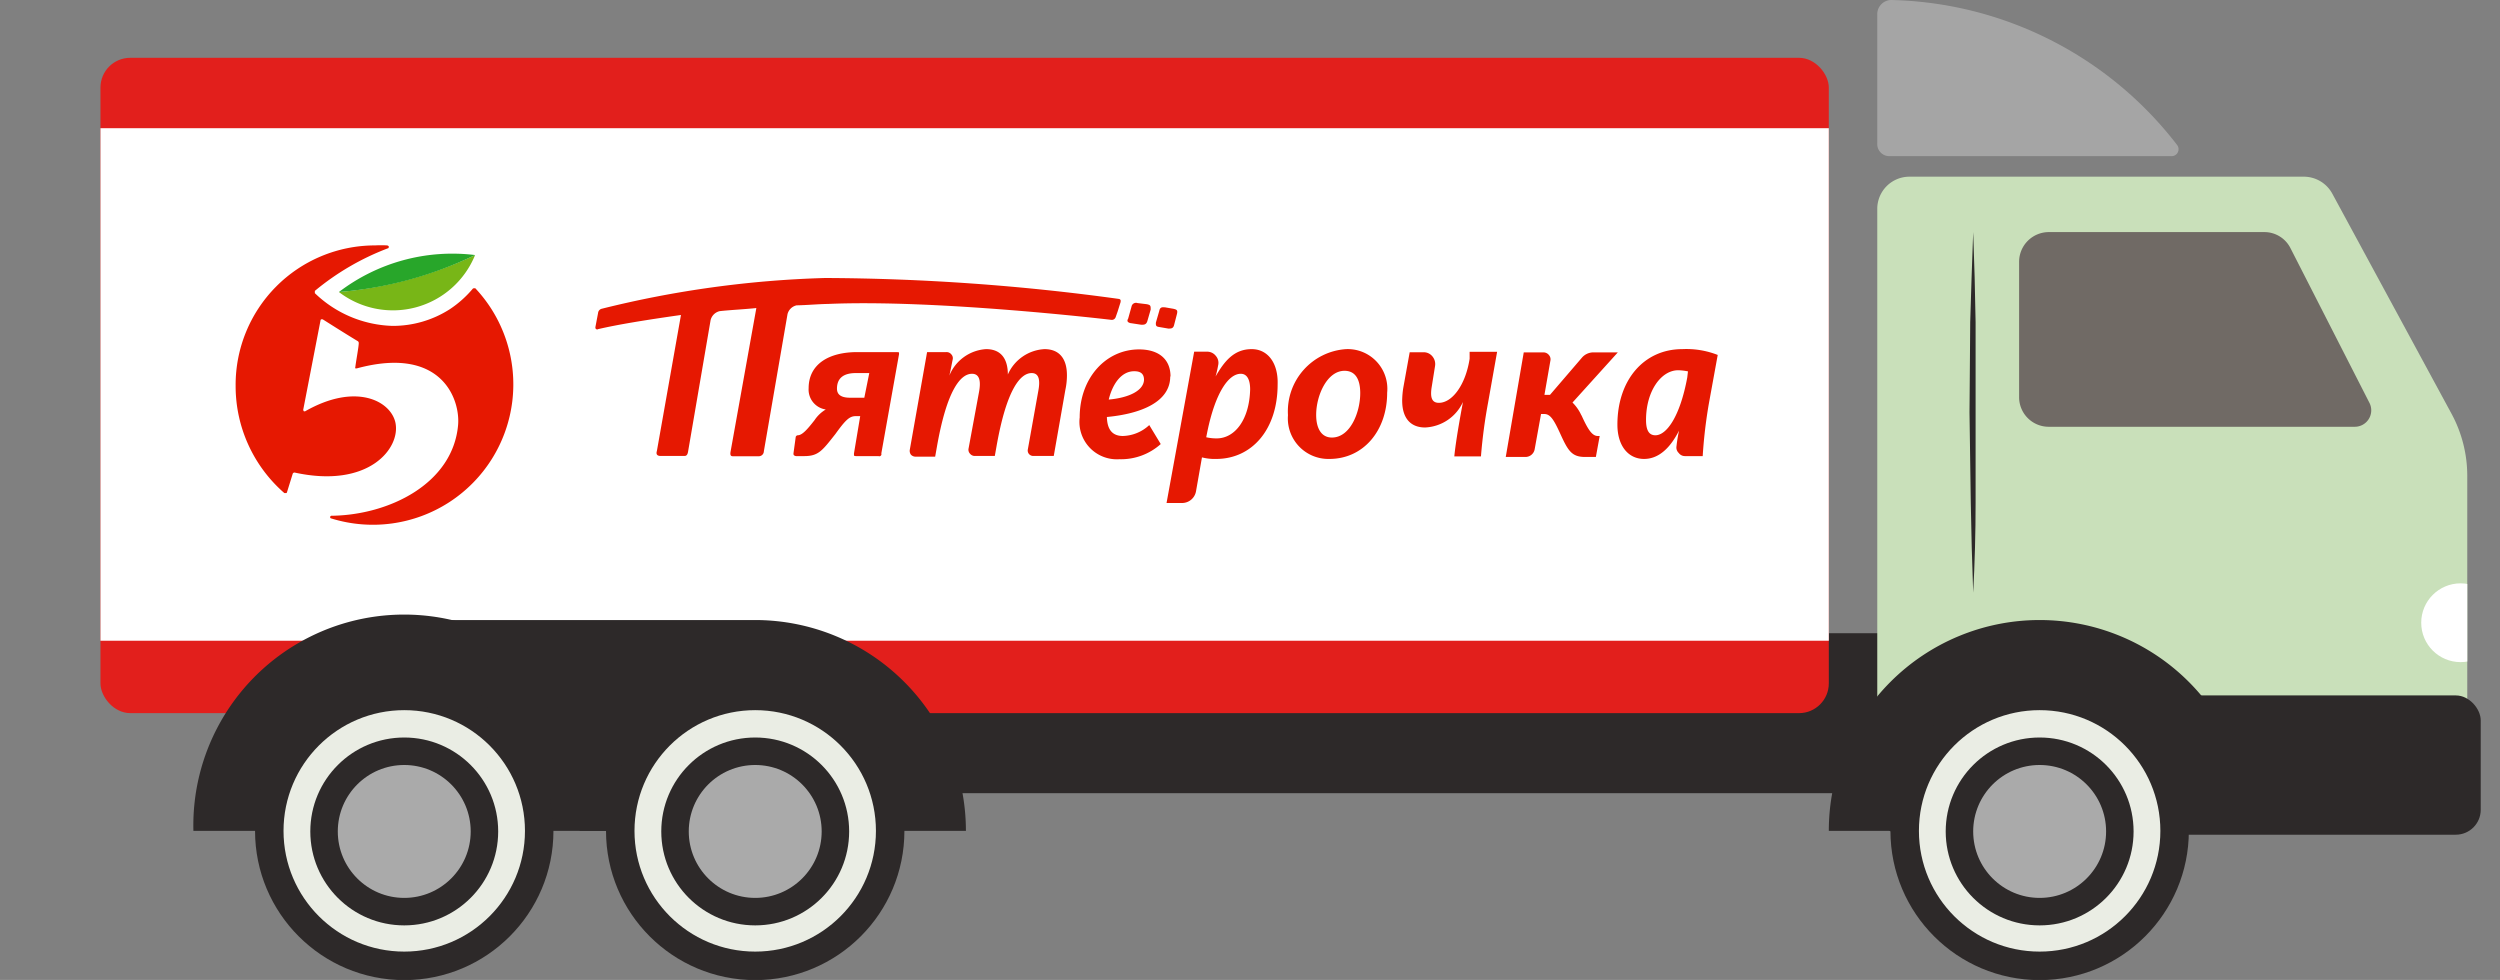 <svg xmlns="http://www.w3.org/2000/svg" xmlns:xlink="http://www.w3.org/1999/xlink" viewBox="0 0 176.44 69.16"><rect x="0" y="0" width="176.44" height="69.16" fill="#808080" stroke="none"/><defs><style>.cls-1{fill:#e21f1c;}.cls-2{fill:#c9e0ba;}.cls-3{fill:#2d2929;}.cls-4{clip-path:url(#clip-path);}.cls-5{fill:#fff;}.cls-6{fill:#eaede4;}.cls-7{fill:#aaa;}.cls-8{clip-path:url(#clip-path-2);}.cls-9{fill:#706a65;}.cls-10{fill:#a5a5a5;}.cls-11{fill:#e61801;}.cls-12{fill:#78b617;}.cls-13{fill:#28a62a;}</style><clipPath id="clip-path"><rect class="cls-1" x="7.09" y="4.08" width="121.98" height="46.25" rx="2.1" transform="translate(136.16 54.41) rotate(-180)"/></clipPath><clipPath id="clip-path-2"><path class="cls-2" d="M134.78,53.69h37.07a2.27,2.27,0,0,0,2.28-2.26V33.58a9.22,9.22,0,0,0-1.1-4.36L164.6,13.66a2.29,2.29,0,0,0-2-1.19H134.78a2.27,2.27,0,0,0-2.29,2.26v36.7A2.27,2.27,0,0,0,134.78,53.69Z"/></clipPath></defs><title>2017_машинка</title><g id="Слой_2" data-name="Слой 2"><g id="_5-Moving_Objects_1" data-name="5-Moving_Objects_1"><rect class="cls-3" x="54.61" y="44.68" width="78.81" height="11.29" transform="translate(188.04 100.66) rotate(-180)"/><rect class="cls-1" x="7.09" y="4.08" width="121.98" height="46.25" rx="2.1" transform="translate(136.16 54.41) rotate(-180)"/><g class="cls-4"><rect class="cls-5" y="9.05" width="148.64" height="36.17"/></g><path class="cls-3" d="M13.65,58.64H43.4a14.88,14.88,0,1,0-29.75,0Z"/><circle class="cls-3" cx="28.53" cy="58.64" r="10.53"/><circle class="cls-6" cx="28.53" cy="58.64" r="8.52"/><circle class="cls-3" cx="28.53" cy="58.68" r="6.63"/><circle class="cls-7" cx="28.53" cy="58.68" r="4.69"/><path class="cls-3" d="M40.91,58.64H68.17A14.88,14.88,0,0,0,53.3,43.76H28.53S40.91,55.17,40.91,58.64Z"/><circle class="cls-3" cx="53.3" cy="58.64" r="10.53"/><circle class="cls-6" cx="53.3" cy="58.64" r="8.52"/><circle class="cls-3" cx="53.3" cy="58.68" r="6.63"/><circle class="cls-7" cx="53.3" cy="58.68" r="4.69"/><path class="cls-2" d="M134.78,53.69h37.07a2.27,2.27,0,0,0,2.28-2.26V33.58a9.22,9.22,0,0,0-1.1-4.36L164.6,13.66a2.29,2.29,0,0,0-2-1.19H134.78a2.27,2.27,0,0,0-2.29,2.26v36.7A2.27,2.27,0,0,0,134.78,53.69Z"/><g class="cls-8"><circle class="cls-5" cx="173.66" cy="43.95" r="2.78"/></g><rect class="cls-3" x="132.49" y="49.07" width="42.59" height="9.83" rx="1.76" transform="translate(307.57 107.98) rotate(-180)"/><path class="cls-3" d="M129.07,58.64h29.76a14.88,14.88,0,0,0-29.76,0Z"/><circle class="cls-3" cx="143.95" cy="58.64" r="10.53"/><circle class="cls-6" cx="143.95" cy="58.64" r="8.52"/><circle class="cls-3" cx="143.95" cy="58.68" r="6.63"/><circle class="cls-7" cx="143.95" cy="58.68" r="4.69"/><path class="cls-9" d="M166.19,30.12h-21.6A2.09,2.09,0,0,1,142.5,28V18.48a2.1,2.1,0,0,1,2.09-2.1H159.8a2.06,2.06,0,0,1,1.86,1.15l5.57,10.91A1.16,1.16,0,0,1,166.19,30.12Z"/><path class="cls-3" d="M139.26,16.38q.12,3.18.17,6.36l0,6.37,0,6.36q0,3.18-.17,6.36-.12-3.18-.17-6.36L139,29.11l.05-6.37Q139.14,19.56,139.26,16.38Z"/><path class="cls-10" d="M132.49,1v9.13a.85.85,0,0,0,.81.89h20a.49.49,0,0,0,.35-.79A26.19,26.19,0,0,0,133.45,0,1,1,0,0,0,132.49,1Z"/><path class="cls-5" d="M34.4,18.71c.11-.24.11-.24.69-1.66a22.1,22.1,0,0,0-3.39-.27,11.48,11.48,0,0,0-5.24-1.26A11.69,11.69,0,1,0,38,27.21,11.85,11.85,0,0,0,34.4,18.71Z"/><path class="cls-11" d="M33.55,20.35a.08.08,0,0,0-.08,0s0,0-.08,0a7.65,7.65,0,0,1-1.64,1.47A7.45,7.45,0,0,1,27.7,23a8.23,8.23,0,0,1-5.48-2.31s0,0,0-.08,0-.05,0-.08a18.16,18.16,0,0,1,5.14-3c.05,0,.08-.05.08-.11s-.06-.08-.11-.1a8.43,8.43,0,0,0-.87,0,9.84,9.84,0,0,0-9.83,9.92,10,10,0,0,0,3.44,7.56s.06,0,.11,0,.05,0,.08-.08l.4-1.29a.14.14,0,0,1,.13-.08c5.24,1.15,7.49-1.72,7.12-3.51-.32-1.53-2.78-2.87-6.38-.81,0,0-.05,0-.08,0s0,0,0,0a.19.19,0,0,1-.05-.11l1.22-6.3s0-.06.05-.08.08,0,.11,0c.34.21,1.38.88,2.49,1.55a.19.19,0,0,1,.05.11c0,.27-.19,1.26-.24,1.69a.15.15,0,0,0,0,.11s.05,0,.1,0c6-1.63,7.31,2.2,7.15,4-.37,4.15-4.89,6.35-8.92,6.4a.1.1,0,0,0-.11.09.09.09,0,0,0,.08.1A9.91,9.91,0,0,0,33.55,20.35Z"/><path class="cls-12" d="M23.92,20.61A6.26,6.26,0,0,0,33.53,18,28.16,28.16,0,0,1,23.92,20.61Z"/><path class="cls-13" d="M23.92,20.61A27,27,0,0,0,33.53,18,13.18,13.18,0,0,0,23.92,20.61Z"/><path class="cls-11" d="M73.72,24.64a3,3,0,0,0-2.59,1.79h0c0-1-.4-1.79-1.54-1.79A3,3,0,0,0,67,26.51h0c.08-.32.16-.77.24-1.15a.39.39,0,0,0-.1-.35.42.42,0,0,0-.35-.16H65.43l-1.22,6.89a.46.46,0,0,0,.08.35.45.45,0,0,0,.32.14H66l.11-.62c.71-4.1,1.69-5.23,2.49-5.23.55,0,.63.54.5,1.26l-.74,4a.41.41,0,0,0,.1.38.43.43,0,0,0,.35.16h1.4l.11-.62c.71-4.07,1.69-5.23,2.49-5.23.53,0,.61.51.47,1.26l-.74,4.13a.38.38,0,0,0,.08.32.4.4,0,0,0,.29.14h1.46l.82-4.67a4.87,4.87,0,0,0,.11-1C75.31,25.28,74.73,24.64,73.72,24.64Zm8.1-1.56.64.11c.18,0,.34,0,.4-.24l.21-.81c.05-.24,0-.29-.27-.35l-.58-.1c-.13,0-.34-.06-.4.24l-.24.83C81.56,23,81.61,23.05,81.82,23.08ZM63.29,24.85H60.51c-2.07,0-3.44.89-3.44,2.55a1.42,1.42,0,0,0,1.21,1.5v0a2.43,2.43,0,0,0-.79.75c-.5.64-.87,1.07-1.19,1.07a.17.17,0,0,0-.14.11L56,32c0,.05,0,.11.05.14a.25.25,0,0,0,.13.05h.58c1,0,1.27-.38,2.2-1.56.72-1,1-1.26,1.43-1.26h.32L60.27,32c0,.06,0,.11,0,.14s.08.05.13.05H62A.15.15,0,0,0,62.2,32l1.25-7c0-.05,0-.11,0-.13A1.3,1.3,0,0,0,63.29,24.85ZM61,28.07H60c-.64,0-.93-.22-.93-.64,0-.73.45-1.1,1.33-1.1h.95Zm-2.54-6.62c7.73-.33,19.94,1.12,19.94,1.12a.29.29,0,0,0,.34-.19l.14-.4.21-.67s0-.08,0-.13a.21.21,0,0,0-.1-.08,155.57,155.57,0,0,0-20.76-1.48,73.57,73.57,0,0,0-15.76,2.17.34.34,0,0,0-.26.3l-.19,1c0,.05,0,.11.06.14a.11.11,0,0,0,.13,0c1.37-.32,3.31-.64,5.85-1l-1.7,9.6c-.05.16-.05.35.27.35h1.64c.11,0,.24,0,.29-.3l1.59-9.28a.86.86,0,0,1,.64-.64c.69-.08,1.88-.14,2.59-.22L51.56,31.88c-.06.35.1.32.24.32h1.72a.36.36,0,0,0,.39-.35l1.67-9.68a.85.85,0,0,1,.64-.62C57.07,21.53,57.59,21.47,58.44,21.45Zm21.37,1.36.72.11c.18,0,.34,0,.42-.24l.24-.83c0-.27,0-.32-.27-.38l-.66-.08a.32.32,0,0,0-.42.24l-.24.86C79.52,22.65,79.57,22.76,79.81,22.81Zm2.78,3.76c0-1.21-.82-1.91-2.22-1.91-2.33,0-4.19,2-4.19,4.8A2.64,2.64,0,0,0,79,32.41a4.2,4.2,0,0,0,2.92-1.07L81.11,30a2.83,2.83,0,0,1-1.86.77c-.79,0-1.11-.51-1.13-1.34C80.55,29.2,82.59,28.36,82.59,26.57ZM78.25,28.2c.26-1.07.87-2,1.8-2,.45,0,.69.18.69.61C80.71,27.56,79.7,28.07,78.25,28.2Zm10.09-3.56c-1.27,0-1.94.88-2.55,1.93h0a7.31,7.31,0,0,0,.18-.78.74.74,0,0,0-.16-.67.77.77,0,0,0-.6-.3h-.93L82.33,35.5h1.08a1,1,0,0,0,1-.83l.42-2.39a3.58,3.58,0,0,0,1,.11c2.52,0,4.34-2.07,4.34-5.26C90.22,25.63,89.48,24.64,88.34,24.64Zm-2.47,6.3a3.15,3.15,0,0,1-.74-.08l.08-.4c.56-2.71,1.48-4.08,2.36-4.08.45,0,.66.43.66,1.1C88.18,29.62,87.15,30.94,85.87,30.94Zm32.86-6.3c-2.7,0-4.58,2.17-4.58,5.33,0,1.5.77,2.42,1.88,2.42s1.91-.89,2.47-2h0a10.53,10.53,0,0,0-.18,1.1.53.53,0,0,0,.16.48.54.54,0,0,0,.45.22h1.24a33.77,33.77,0,0,1,.45-3.79l.61-3.35A6.07,6.07,0,0,0,118.73,24.64Zm.35,2c-.51,2.76-1.46,4.08-2.25,4.08-.45,0-.66-.35-.66-1.08,0-2.06,1.08-3.51,2.27-3.51a4.09,4.09,0,0,1,.69.08Zm-7.47,2.68a3,3,0,0,0-.63-.91l3.2-3.54h-1.75a1.07,1.07,0,0,0-.79.38l-2.25,2.62H109l.42-2.41a.46.46,0,0,0-.1-.4.5.5,0,0,0-.37-.19h-1.41l-1.27,7.38h1.41a.66.66,0,0,0,.63-.54l.45-2.49H109c.43,0,.69.45,1.14,1.44.53,1.16.8,1.59,1.72,1.59h.77l.27-1.48h-.16C112.35,30.75,112.06,30.29,111.61,29.3Zm-7.89-4c-.29,1.87-1.24,3.11-2.17,3.11-.48,0-.64-.35-.5-1.16l.23-1.44a.84.84,0,0,0-.18-.67.79.79,0,0,0-.61-.3h-1l-.45,2.5a6.12,6.12,0,0,0-.08.91c0,1.23.58,1.9,1.62,1.9a3.09,3.09,0,0,0,2.67-1.8h0c-.21,1.13-.51,2.79-.61,3.84h1.88a36.59,36.59,0,0,1,.5-3.78l.64-3.6h-1.94ZM95,24.64A4.4,4.4,0,0,0,90.9,29.3a2.86,2.86,0,0,0,2.92,3.09c2.41,0,4.08-2,4.08-4.67A2.8,2.8,0,0,0,95,24.64Zm-1,6.24c-.74,0-1.11-.64-1.11-1.6,0-1.37.77-3.11,2-3.11.74,0,1.11.56,1.11,1.58C96,29.09,95.3,30.88,94,30.88Z"/></g></g></svg>